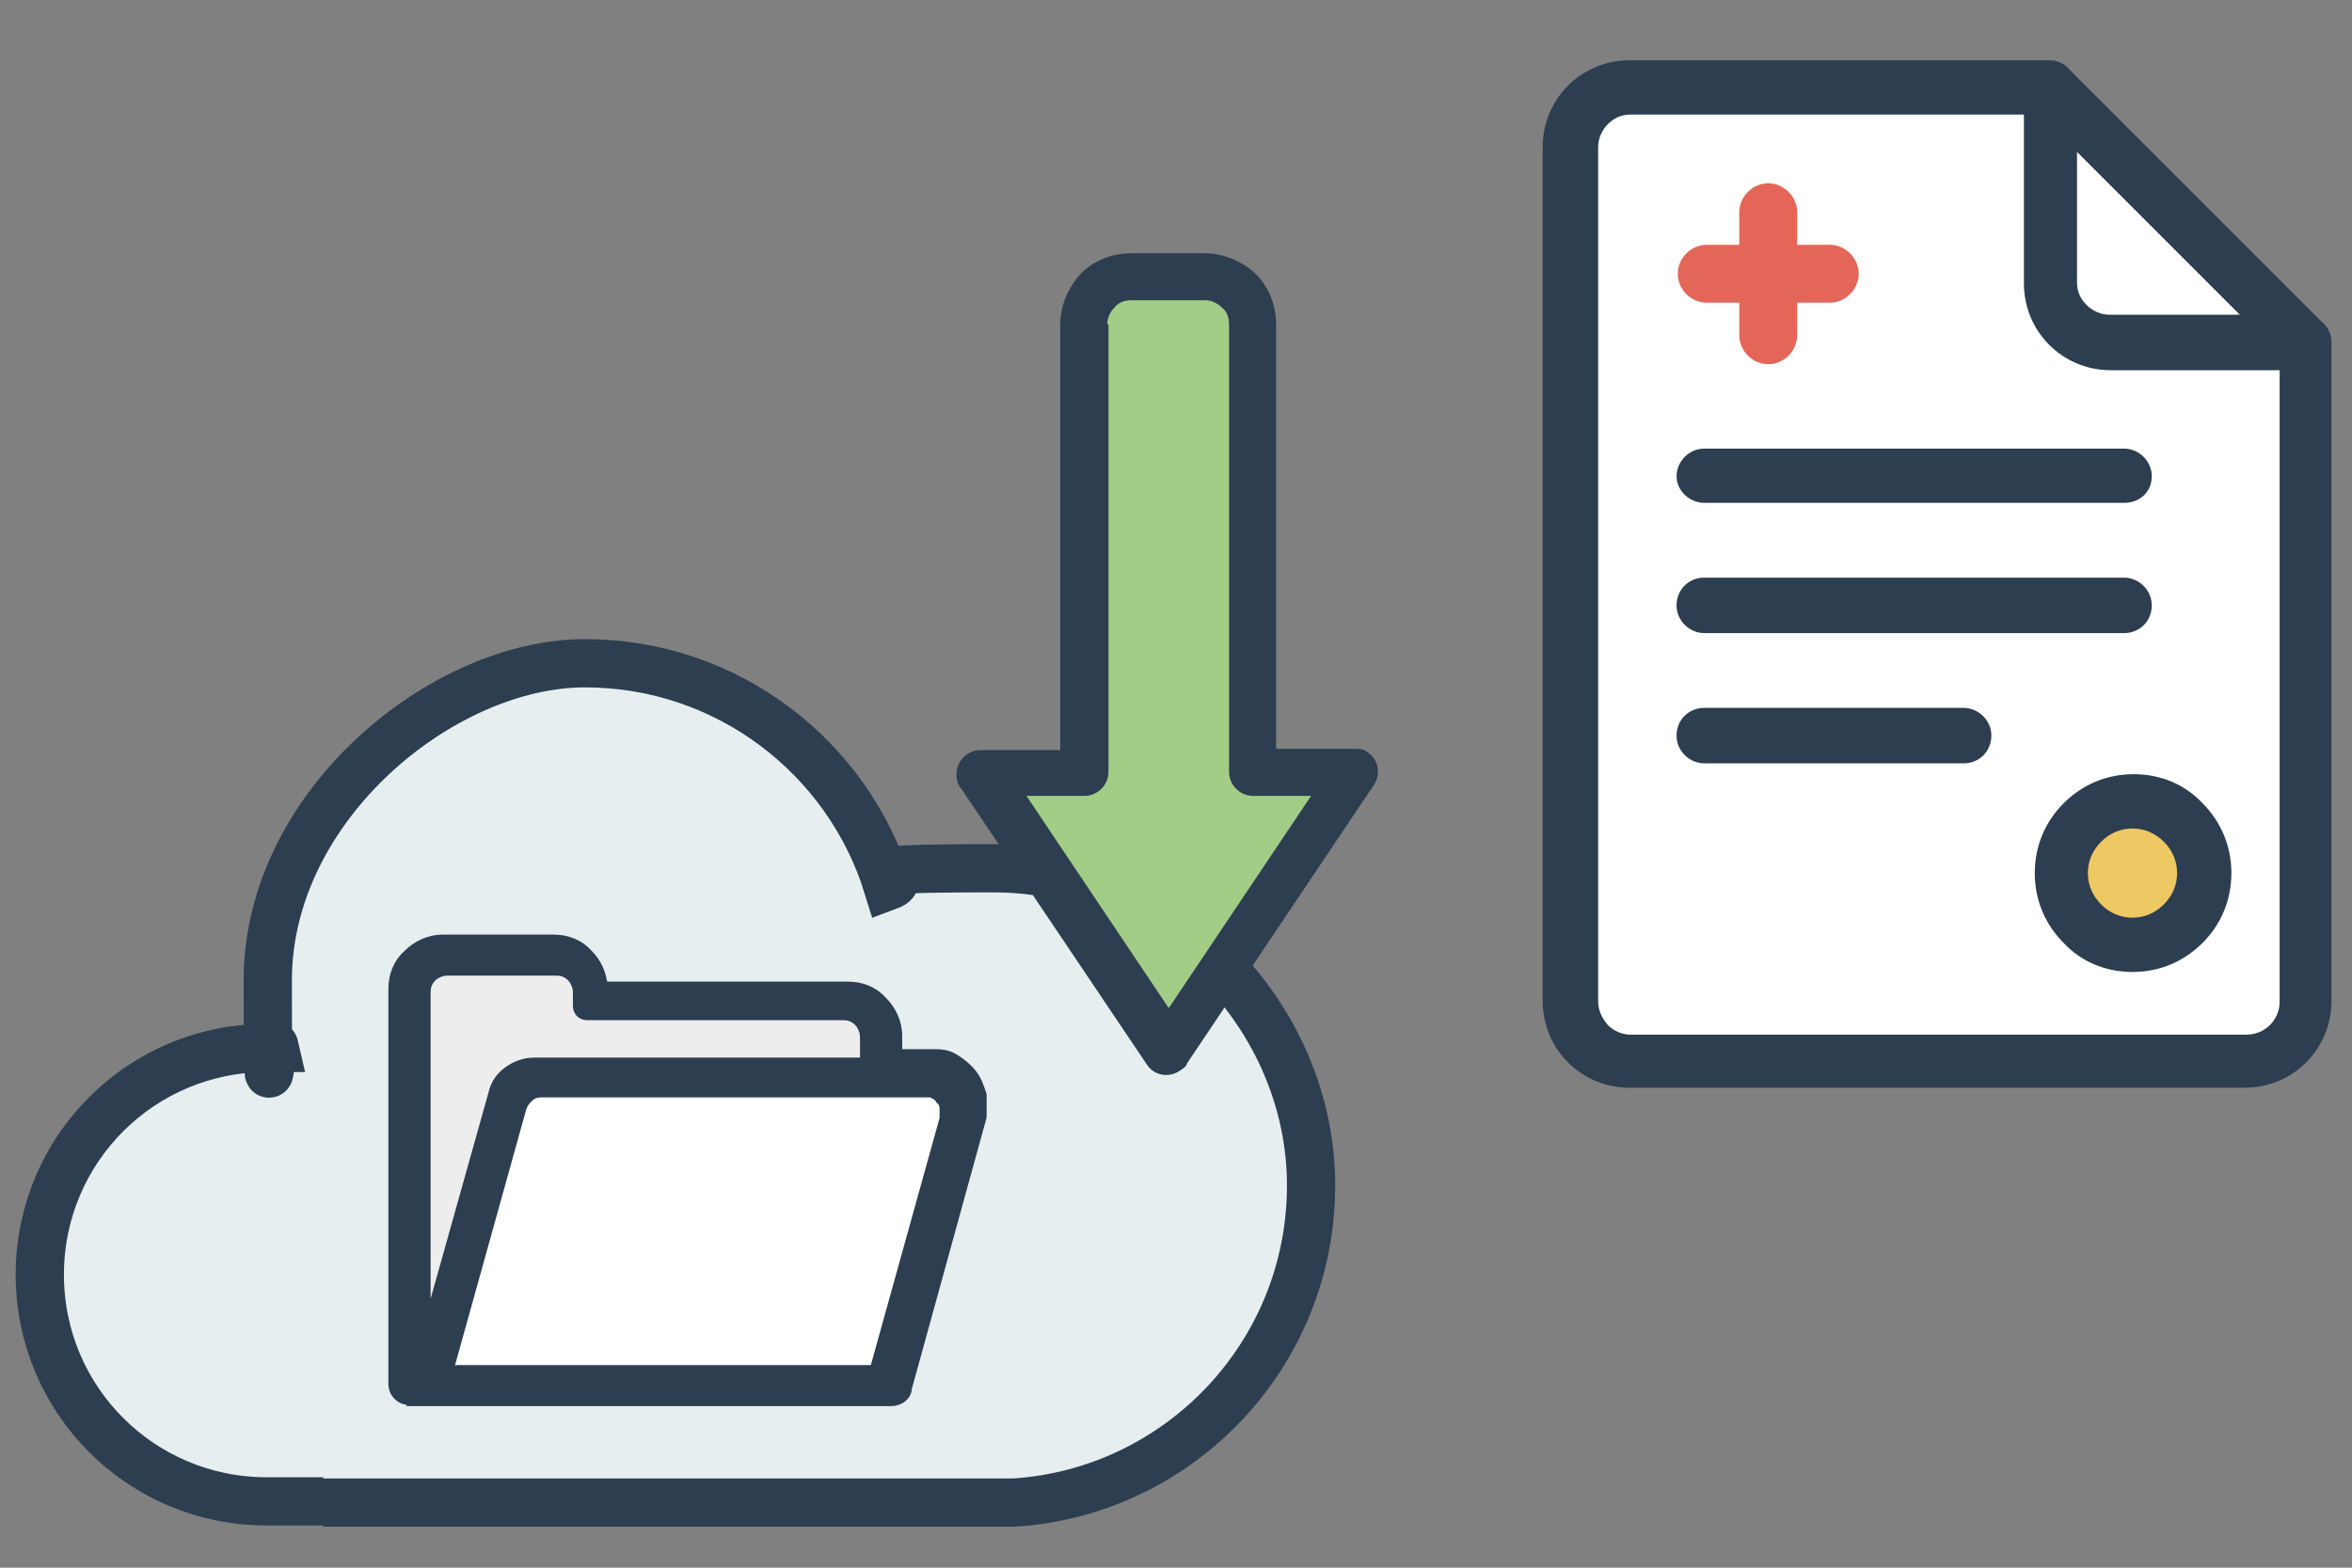 <?xml version="1.0" encoding="UTF-8"?>
<svg id="_レイヤー_1" data-name=" レイヤー 1" xmlns="http://www.w3.org/2000/svg" version="1.1" viewBox="0 0 195 130">
  <rect x="0" y="0" width="195" height="130" fill="#808080" stroke="none"/>
  <defs>
    <style>
      .cls-1 {
        fill: #a3cc86;
      }

      .cls-1, .cls-2, .cls-3, .cls-4, .cls-5, .cls-6, .cls-7 {
        fill-rule: evenodd;
      }

      .cls-1, .cls-2, .cls-3, .cls-4, .cls-5, .cls-7 {
        stroke-width: 0px;
      }

      .cls-2 {
        fill: #ededed;
      }

      .cls-3 {
        fill: #e36658;
      }

      .cls-4, .cls-6 {
        fill: #2c3e50;
      }

      .cls-5 {
        fill: #edc863;
      }

      .cls-6, .cls-8 {
        stroke: #2c3e50;
        stroke-miterlimit: 10;
      }

      .cls-8 {
        fill: #e6eef0;
        stroke-width: 4px;
      }

      .cls-7 {
        fill: #fff;
      }
    </style>
  </defs>
  <g>
    <path class="cls-4" d="M135.1,5h34.8c.7,0,1.3.3,1.7.8l20.9,20.9c.5.4.8,1,.8,1.7s0,.1,0,.2v54.4c0,2-.8,3.8-2.1,5.1-1.3,1.3-3.1,2.1-5.1,2.1h-51c-2,0-3.8-.8-5.1-2.1-1.3-1.3-2.1-3.1-2.1-5.1h0V12.2c0-2,.8-3.8,2.1-5.1s3.1-2.1,5.1-2.1h0Z"/>
    <path class="cls-7" d="M188.9,30.7h-13.9c-2,0-3.8-.8-5.1-2.1h0c-1.3-1.3-2.1-3.1-2.1-5.1v-14h-32.6c-.8,0-1.4.3-1.9.8s-.8,1.2-.8,1.9v70.8h0c0,.8.3,1.4.8,2,.5.5,1.2.8,1.9.8h51c.8,0,1.5-.3,2-.8s.8-1.2.8-1.9V30.7h-.1Z"/>
    <path class="cls-7" d="M172.2,12.6v10.8c0,.8.3,1.4.8,1.9h0c.5.5,1.2.8,1.9.8h10.8l-13.5-13.5Z"/>
    <path class="cls-4" d="M171.1,66.6c1.5-1.5,3.5-2.4,5.8-2.4s4.3.9,5.7,2.4h0c1.5,1.5,2.4,3.5,2.4,5.8s-.9,4.3-2.4,5.8-3.5,2.4-5.8,2.4-4.3-.9-5.7-2.4h0c-1.5-1.5-2.4-3.5-2.4-5.8s.9-4.3,2.4-5.8Z"/>
    <path class="cls-5" d="M176.8,68.7c-1,0-1.9.4-2.6,1.1-.7.7-1.1,1.6-1.1,2.6s.4,1.9,1.1,2.6h0c.7.7,1.6,1.1,2.6,1.1s1.9-.4,2.6-1.1c.7-.7,1.1-1.6,1.1-2.6s-.4-1.9-1.1-2.6c-.7-.7-1.6-1.1-2.6-1.1Z"/>
    <path class="cls-4" d="M141.3,41.7c-1.2,0-2.3-1-2.3-2.2s1-2.3,2.3-2.3h34.8c1.2,0,2.3,1,2.3,2.3s-1,2.2-2.3,2.2h-34.8Z"/>
    <path class="cls-4" d="M141.3,52.5c-1.2,0-2.3-1-2.3-2.3s1-2.3,2.3-2.3h34.8c1.2,0,2.3,1,2.3,2.3s-1,2.3-2.3,2.3h-34.8Z"/>
    <path class="cls-4" d="M141.3,63.3c-1.2,0-2.3-1-2.3-2.3s1-2.3,2.3-2.3h21.5c1.2,0,2.3,1,2.3,2.3s-1,2.3-2.3,2.3h-21.5Z"/>
    <path class="cls-3" d="M144.2,17.6c0-1.3,1.1-2.4,2.4-2.4s2.4,1.1,2.4,2.4v2.7h2.7c1.3,0,2.4,1.1,2.4,2.4s-1.1,2.4-2.4,2.4h-2.7v2.7c0,1.3-1.1,2.4-2.4,2.4s-2.4-1.1-2.4-2.4v-2.7h-2.7c-1.3,0-2.4-1.1-2.4-2.4s1.1-2.4,2.4-2.4h2.7v-2.7Z"/>
  </g>
  <path class="cls-8" d="M26.8,124.6h57.3c13.7-.9,24.6-12.3,24.6-26.3s-11.8-26.3-26.3-26.3-6.1.5-8.8,1.5c-3.3-10.7-13.3-18.5-25.1-18.5s-26.3,11.8-26.3,26.3.2,3.8.6,5.6h-.7c-10.4,0-18.8,8.4-18.8,18.8s8.4,18.8,18.8,18.8h4.7"/>
  <g>
    <path class="cls-6" d="M34.2,116h-.3c-.7,0-1.2-.6-1.2-1.2v-32.8c0-1.1.4-2.1,1.2-2.8.7-.7,1.7-1.2,2.8-1.2h9.2c1.1,0,2.1.4,2.8,1.2h0c.7.7,1.1,1.6,1.2,2.7h20.4c1.1,0,2.1.4,2.8,1.2h0c.7.7,1.2,1.7,1.2,2.8v1.6h3c.6,0,1.2,0,1.8.4.5.3,1,.7,1.4,1.2s.6,1.1.8,1.7c0,.6,0,1.2,0,1.8l-6.2,22.5c0,.6-.6,1-1.2,1h-39.7Z"/>
    <path class="cls-7" d="M37.7,113.2h34.5l5.7-20.5v-.7c0-.2,0-.4-.3-.6,0-.2-.3-.3-.5-.4-.2,0-.4,0-.6,0h-31.5c-.3,0-.6,0-.9.3-.2.2-.4.4-.5.8l-5.9,21.2h0Z"/>
    <path class="cls-2" d="M71.3,87.6v-1.6c0-.4-.2-.8-.4-1-.3-.3-.6-.4-1-.4h-21.2c-.7,0-1.2-.5-1.2-1.2v-1.1c0-.4-.2-.8-.4-1-.3-.3-.6-.4-1-.4h-9c-.4,0-.8.2-1,.4-.3.3-.4.6-.4,1v25.4l4.8-17.1c.2-.9.7-1.6,1.4-2.1s1.5-.8,2.4-.8h27.4-.4Z"/>
  </g>
  <g>
    <path class="cls-4" d="M87.9,62.1V26.9c0-1.6.7-3.1,1.7-4.2h0c1.1-1.1,2.6-1.7,4.2-1.7h6.1c1.6,0,3.1.7,4.2,1.7h0c1.1,1.1,1.7,2.6,1.7,4.2v35.2h6.5c.4,0,.8,0,1.1.3.9.6,1.1,1.8.5,2.7l-15.5,23.1c0,.2-.3.4-.6.6-.9.6-2.1.4-2.7-.5l-15.4-22.9c-.3-.3-.4-.8-.4-1.2,0-1.1.9-2,2-2h6.6Z"/>
    <path class="cls-1" d="M91.9,26.9v37.1c0,1.1-.9,2-2,2h-4.8l11.8,17.6,11.8-17.6h-4.8c-1.1,0-2-.9-2-2V26.9c0-.6-.2-1.1-.6-1.4h0c-.4-.4-.9-.6-1.4-.6h-6.1c-.6,0-1.1.2-1.4.6h0c-.4.4-.6.9-.6,1.4h0Z"/>
  </g>
</svg>